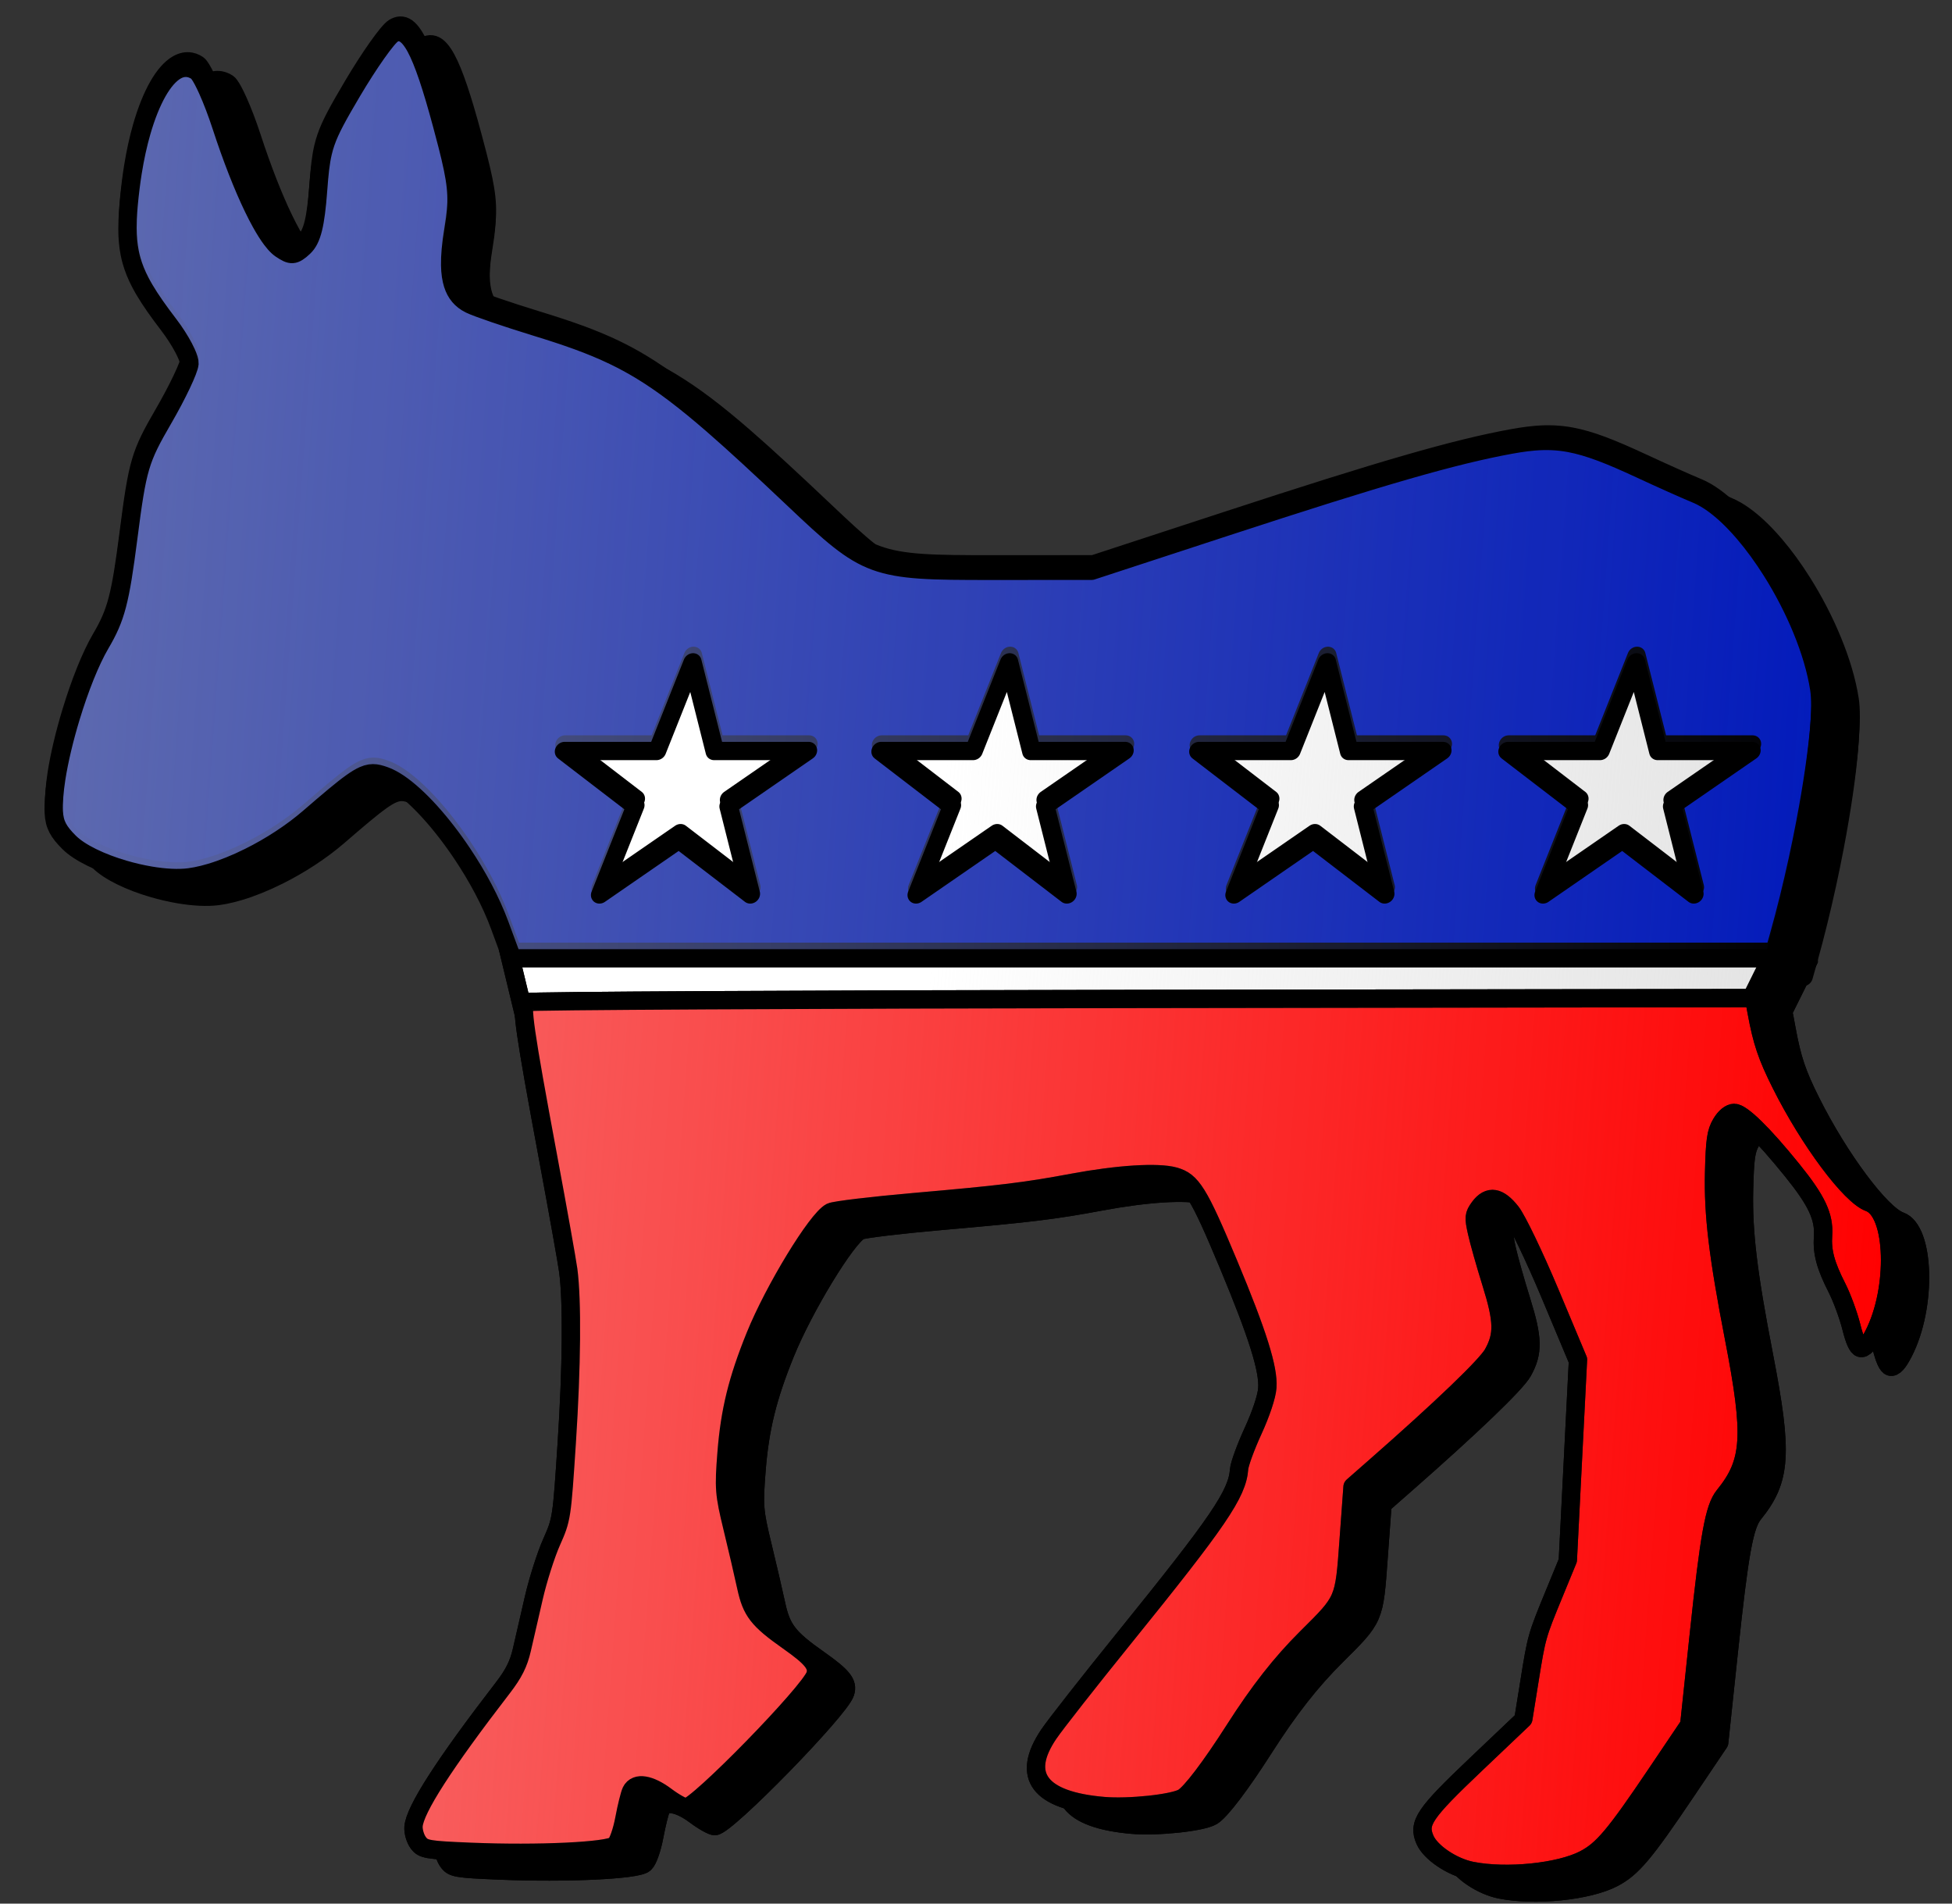 <?xml version="1.0" encoding="UTF-8"?>
<svg version="1.1" viewBox="0 0 320 312" xmlns="http://www.w3.org/2000/svg" xmlns:xlink="http://www.w3.org/1999/xlink">
<rect x="0" y="0" width="320" height="312" fill="#333333" stroke="none"/>
<defs>
<linearGradient id="c" x1="76.736" x2="315.09" y1="235.37" y2="235.37" gradientUnits="userSpaceOnUse">
<stop stop-color="#f85d5d" offset="0"/>
<stop stop-color="#f85d5d" stop-opacity="0" offset="1"/>
</linearGradient>
<linearGradient id="b" x1="5.5" x2="297.04" y1="80.094" y2="80.094" gradientTransform="translate(0 1.067)" gradientUnits="userSpaceOnUse">
<stop stop-color="#5d69af" offset="0"/>
<stop stop-color="#5d69af" stop-opacity="0" offset="1"/>
</linearGradient>
<linearGradient id="a" x1="300.1" x2="152.62" y1="150.14" y2="149.22" gradientUnits="userSpaceOnUse">
<stop stop-color="#e2e2e2" offset="0"/>
<stop stop-color="#e2e2e2" stop-opacity="0" offset="1"/>
</linearGradient>
</defs>
<g transform="matrix(1 0 -.073 1 16.322 3.067)" stroke="#000" stroke-width="3">
<path d="m83.224 155.42 3.618 11.513 200.66 1.974 0.329-5.921 3.618-8.553-4.934-49.671-202.3-5.921z" fill-rule="evenodd"/>
<path d="m83.224 155.42 3.618 11.513 200.66 1.974 0.329-5.921 3.618-8.553-4.934-49.671-202.3-5.921z" fill-rule="evenodd"/>
<path d="m54.379 4.191c-0.155 0.009-0.31 0.041-0.465 0.094-0.154 0.053-0.308 0.127-0.463 0.223-0.112 0.069-0.253 0.198-0.418 0.377-0.33 0.358-0.757 0.923-1.248 1.643-0.245 0.36-0.506 0.757-0.779 1.188-0.546 0.861-1.14 1.852-1.748 2.918-0.608 1.066-1.231 2.208-1.836 3.375-0.509 0.982-0.959 1.861-1.357 2.66s-0.745 1.519-1.047 2.184c-0.302 0.665-0.559 1.274-0.777 1.853-0.436 1.158-0.718 2.195-0.9 3.307-0.274 1.667-0.324 3.501-0.328 6.166-0.001 0.716-0.007 1.379-0.021 1.994s-0.037 1.182-0.066 1.705c-0.118 2.091-0.362 3.48-0.779 4.441-0.104 0.24-0.219 0.453-0.346 0.645-0.127 0.191-0.265 0.359-0.416 0.51-0.175 0.175-0.335 0.33-0.486 0.463-0.303 0.265-0.568 0.445-0.828 0.543-0.13 0.049-0.258 0.078-0.391 0.086-0.266 0.016-0.546-0.049-0.875-0.193-0.164-0.072-0.342-0.164-0.535-0.275-0.193-0.111-0.404-0.241-0.635-0.391-0.164-0.106-0.334-0.239-0.512-0.393-0.355-0.308-0.734-0.707-1.137-1.195-0.604-0.732-1.259-1.66-1.949-2.758-0.46-0.732-0.937-1.54-1.426-2.418-0.978-1.756-2.006-3.788-3.055-6.045-1.048-2.257-2.116-4.737-3.174-7.385-0.877-2.197-1.839-4.297-2.682-5.912-0.632-1.211-1.197-2.148-1.609-2.648-0.137-0.167-0.259-0.286-0.359-0.35-0.142-0.09-0.284-0.169-0.426-0.236-0.142-0.068-0.283-0.124-0.424-0.17-0.141-0.046-0.282-0.081-0.422-0.105-0.699-0.123-1.382 0.018-2.039 0.398-0.263 0.152-0.52 0.343-0.773 0.57-1.013 0.908-1.942 2.402-2.738 4.381-0.398 0.989-0.763 2.1-1.088 3.318-0.162 0.609-0.315 1.245-0.457 1.906-0.425 1.984-0.752 4.198-0.961 6.596-0.07 0.799-0.127 1.618-0.17 2.457-0.1 1.961-0.14 3.671-0.092 5.211 0.016 0.513 0.043 1.008 0.08 1.486 0.11 1.436 0.319 2.731 0.654 3.967 0.112 0.412 0.238 0.817 0.379 1.219 0.424 1.205 0.983 2.379 1.709 3.603 0.242 0.408 0.503 0.822 0.783 1.244 1.12 1.69 2.553 3.521 4.365 5.686 1.069 1.277 2.042 2.647 2.748 3.826 0.176 0.295 0.336 0.579 0.477 0.846 0.421 0.799 0.667 1.45 0.668 1.834 0.003 1.024-1.628 5.085-3.625 9.025-0.424 0.837-0.801 1.589-1.135 2.287-0.334 0.698-0.626 1.342-0.883 1.963-0.514 1.241-0.886 2.388-1.174 3.686-0.575 2.596-0.807 5.798-1.129 11.564-0.147 2.628-0.286 4.76-0.449 6.547-0.163 1.787-0.348 3.229-0.584 4.477-0.118 0.624-0.249 1.198-0.396 1.744-0.147 0.546-0.311 1.062-0.494 1.568-0.184 0.506-0.388 1.002-0.615 1.506-0.227 0.503-0.476 1.014-0.754 1.553-0.366 0.71-0.73 1.524-1.088 2.418s-0.71 1.869-1.049 2.9c-0.339 1.031-0.665 2.119-0.975 3.24-0.309 1.122-0.6 2.278-0.869 3.443-0.807 3.497-1.408 7.088-1.658 10.143-0.042 0.509-0.072 1.004-0.094 1.48-0.022 0.476-0.033 0.935-0.033 1.373 0 0.483 0.009 0.924 0.027 1.332 0.019 0.408 0.047 0.783 0.09 1.131 0.257 2.088 1.005 3.225 2.865 4.963 0.465 0.435 1.036 0.863 1.693 1.277 0.657 0.414 1.399 0.815 2.201 1.195s1.668 0.742 2.57 1.076c0.903 0.334 1.844 0.64 2.801 0.914 1.435 0.411 2.905 0.748 4.334 0.988 2.381 0.4 4.648 0.531 6.439 0.291 0.354-0.048 0.717-0.109 1.088-0.182 0.742-0.146 1.515-0.343 2.309-0.584 1.985-0.603 4.103-1.486 6.207-2.574 0.842-0.435 1.681-0.903 2.508-1.398 1.655-0.991 3.261-2.092 4.744-3.266 0.742-0.587 1.453-1.193 2.123-1.81 3.041-2.803 5.04-4.612 6.512-5.721 0.736-0.554 1.338-0.934 1.875-1.176 0.179-0.081 0.351-0.146 0.518-0.197 0.333-0.103 0.644-0.148 0.955-0.15 0.156-1e-3 0.311 7e-3 0.469 0.027 0.157 0.02 0.317 0.052 0.48 0.09 0.328 0.077 0.674 0.187 1.057 0.32 0.368 0.128 0.752 0.296 1.152 0.5 0.4 0.204 0.816 0.443 1.242 0.717 0.427 0.274 0.864 0.582 1.312 0.92 1.794 1.352 3.744 3.194 5.689 5.338 0.486 0.536 0.973 1.091 1.457 1.662 0.484 0.571 0.964 1.158 1.44 1.758s0.947 1.212 1.41 1.836c2.779 3.74 5.285 7.849 6.986 11.695l2.42 5.471h103.43 103.43l0.57-2.75c0.207-0.997 0.407-2.008 0.602-3.029s0.382-2.053 0.562-3.09c0.361-2.073 0.693-4.167 0.996-6.252 0.303-2.084 0.574-4.158 0.812-6.188 0.715-6.088 1.128-11.779 1.158-16.17 5e-3 -0.732-9.8e-4 -1.427-0.018-2.082-0.017-0.656-0.043-1.271-0.082-1.842-0.078-1.142-0.202-2.106-0.373-2.859-0.174-0.766-0.382-1.548-0.621-2.342-0.239-0.794-0.51-1.599-0.809-2.412-0.597-1.626-1.307-3.281-2.106-4.934-0.399-0.826-0.821-1.652-1.262-2.473-0.441-0.82-0.901-1.635-1.377-2.441-0.952-1.612-1.968-3.187-3.027-4.691-1.588-2.257-3.269-4.357-4.965-6.184-0.565-0.609-1.132-1.188-1.697-1.732-1.696-1.633-3.38-2.957-4.971-3.857-0.265-0.15-0.528-0.288-0.787-0.414-0.26-0.126-0.516-0.241-0.77-0.342-1.749-0.698-6.028-2.55-9.51-4.117-1.292-0.582-2.482-1.101-3.588-1.562-1.106-0.462-2.129-0.866-3.09-1.215-0.961-0.349-1.858-0.643-2.713-0.887-0.855-0.244-1.667-0.436-2.457-0.582-1.974-0.364-3.808-0.435-5.812-0.27-0.401 0.033-0.807 0.075-1.225 0.127-0.834 0.103-1.707 0.243-2.637 0.414-1.143 0.211-2.325 0.449-3.568 0.721s-2.545 0.577-3.93 0.922c-2.769 0.69-5.862 1.538-9.445 2.594s-7.656 2.318-12.385 3.838c-2.364 0.76-4.894 1.585-7.607 2.478-2.713 0.894-5.61 1.858-8.713 2.898l-21.5 7.209-16.5 0.008c-2.438 0.001-4.583-0.002-6.496-0.031-0.956-0.015-1.855-0.034-2.703-0.064-3.392-0.121-5.975-0.39-8.236-0.977-0.565-0.147-1.112-0.313-1.645-0.502-1.065-0.379-2.079-0.848-3.106-1.43-0.513-0.291-1.029-0.609-1.555-0.959-0.526-0.35-1.063-0.731-1.617-1.145-0.554-0.414-1.125-0.862-1.723-1.346-0.597-0.483-1.221-1.002-1.877-1.56-1.312-1.117-2.754-2.39-4.391-3.84-2.811-2.489-5.351-4.717-7.674-6.721-2.323-2.004-4.429-3.784-6.379-5.375-4.873-3.977-8.757-6.776-12.533-8.959-1.51-0.873-3.004-1.647-4.537-2.359-3.833-1.781-7.914-3.171-13.129-4.734-1.224-0.367-2.452-0.746-3.625-1.117s-2.288-0.734-3.289-1.068c-1-0.334-1.886-0.639-2.594-0.896s-1.237-0.467-1.531-0.607c-0.207-0.099-0.406-0.205-0.596-0.318-1.326-0.797-2.225-1.975-2.742-3.686-0.148-0.489-0.265-1.02-0.352-1.6-0.043-0.29-0.079-0.592-0.107-0.906-0.142-1.569-0.102-3.446 0.107-5.684 0.067-0.715 0.119-1.37 0.154-1.99 0.211-3.72-0.221-6.124-2.166-12.043-0.324-0.987-0.691-2.071-1.103-3.275-0.535-1.564-1.039-2.992-1.518-4.291-0.479-1.299-0.933-2.467-1.363-3.514-0.43-1.046-0.838-1.97-1.228-2.777-0.39-0.807-0.761-1.499-1.119-2.08-0.179-0.291-0.355-0.553-0.527-0.789-0.862-1.183-1.648-1.701-2.422-1.656zm55.643 103.3 4.723 14.529h15.279l-12.361 8.982 4.721 14.529-12.361-8.979-12.359 8.979 4.721-14.529-12.361-8.982h15.279l4.721-14.529zm51.9 0 4.723 14.529h15.277l-12.359 8.982 4.721 14.529-12.361-8.979-12.361 8.979 4.721-14.529-12.359-8.982h15.279l4.721-14.529zm52.1 0 4.723 14.529h15.277l-12.359 8.982 4.721 14.529-12.361-8.979-12.359 8.979 4.721-14.529-12.361-8.982h15.279l4.721-14.529zm50.678 0 4.723 14.529h15.279l-12.361 8.982 4.721 14.529-12.361-8.979-12.359 8.979 4.721-14.529-12.361-8.982h15.279l4.721-14.529z" stroke-linecap="round" stroke-linejoin="round"/>
<path d="m252.14 306.63c-3.175-0.622-6.891-3.009-7.943-5.101-1.381-2.747-0.464-4.263 7.481-12.374l7.206-7.356 0.541-6.171c0.65-7.414 0.661-7.468 2.998-14.378l1.854-5.483-0.366-16.413-0.366-16.413-5.416-11.001c-2.979-6.051-6.274-12-7.322-13.221-2.247-2.617-3.962-2.905-5.284-0.886-0.8 1.221-0.806 1.561-0.073 4.047 0.44 1.492 1.768 5.225 2.95 8.293 2.407 6.245 2.624 8.516 1.114 11.636-0.937 1.936-7.686 8.902-17.892 18.469l-3.525 3.304v8.761c0 10.04 0.093 9.78-5.758 16.048-3.861 4.136-7.105 8.697-10.701 15.047-3.449 6.089-6.393 10.38-7.669 11.177-1.555 0.971-8.771 1.748-12.946 1.394-10.524-0.893-13.877-4.946-9.753-11.784 0.953-1.58 5.986-8.651 11.184-15.715 14.152-19.229 16.844-23.658 16.844-27.711 0-0.836 0.822-3.65 1.828-6.253 1.102-2.853 1.828-5.651 1.828-7.046 0-3.072-2.227-8.824-7.864-20.315-5.751-11.722-7.036-13.569-10.006-14.378-2.78-0.757-9.27-0.35-16.635 1.044-7.579 1.435-11.455 1.912-25.761 3.171-6.868 0.605-12.931 1.337-13.474 1.627-2.159 1.155-8.323 12.649-10.834 20.202-2.388 7.183-3.269 12.281-3.309 19.162-0.034 5.81 0.102 6.703 1.861 12.271 1.044 3.303 2.375 7.657 2.958 9.677 1.178 4.082 2.348 5.463 7.61 8.986 4.137 2.769 5.164 3.954 4.774 5.51-0.7 2.788-17.864 21.779-19.684 21.779-0.458 0-1.989-0.822-3.403-1.828-2.812-1.999-5.114-2.368-5.707-0.914-0.205 0.503-0.558 2.526-0.785 4.496-0.237 2.057-0.759 3.929-1.226 4.396-1.032 1.032-12.556 1.579-23.659 1.123-7.137-0.293-7.719-0.395-8.616-1.502-0.529-0.653-0.961-1.839-0.961-2.636 0-2.767 4.286-10.276 12.968-22.717 1.632-2.338 2.311-3.928 2.679-6.266 0.271-1.723 0.871-5.545 1.333-8.492 0.462-2.947 1.471-7.059 2.243-9.138 1.391-3.747 1.402-3.885 1.305-16.303-0.097-12.449-0.789-23.214-1.813-28.206-0.295-1.436-2.393-9.778-4.662-18.537-5.387-20.789-6.29-24.954-5.516-25.457 0.331-0.215 45.765-0.453 100.97-0.53l100.36-0.14 0.574 2.228c1.245 4.838 2.215 7.199 4.836 11.772 5.32 9.282 12.771 18.374 15.974 19.491 4.258 1.484 5.547 14.08 2.212 21.62-1.462 3.305-2.36 3.02-3.72-1.178-0.628-1.939-1.898-4.823-2.823-6.411-2.162-3.711-2.906-5.89-2.92-8.549-0.017-3.134-1.45-5.775-5.839-10.757-5.239-5.947-9.022-9.399-10.301-9.399-0.658 0-1.379 0.63-1.921 1.678-0.725 1.403-0.818 2.709-0.562 7.963 0.336 6.918 1.635 13.644 5.245 27.172 4.295 16.093 4.334 20.327 0.237 25.869-1.44 1.948-1.919 6.388-2.461 22.806l-0.487 14.734-4.795 7.98c-6.134 10.209-7.945 12.56-10.901 14.153-3.933 2.121-12.547 3.001-18.308 1.872z" stroke-linecap="round" stroke-linejoin="round"/>
<path d="m252.14 306.63c-3.175-0.622-6.891-3.009-7.943-5.101-1.381-2.747-0.464-4.263 7.481-12.374l7.206-7.356 0.541-6.171c0.65-7.414 0.661-7.468 2.998-14.378l1.854-5.483-0.366-16.413-0.366-16.413-5.416-11.001c-2.979-6.051-6.274-12-7.322-13.221-2.247-2.617-3.962-2.905-5.284-0.886-0.8 1.221-0.806 1.561-0.073 4.047 0.44 1.492 1.768 5.225 2.95 8.293 2.407 6.245 2.624 8.516 1.114 11.636-0.937 1.936-7.686 8.902-17.892 18.469l-3.525 3.304v8.761c0 10.04 0.093 9.78-5.758 16.048-3.861 4.136-7.105 8.697-10.701 15.047-3.449 6.089-6.393 10.38-7.669 11.177-1.555 0.971-8.771 1.748-12.946 1.394-10.524-0.893-13.877-4.946-9.753-11.784 0.953-1.58 5.986-8.651 11.184-15.715 14.152-19.229 16.844-23.658 16.844-27.711 0-0.836 0.822-3.65 1.828-6.253 1.102-2.853 1.828-5.651 1.828-7.046 0-3.072-2.227-8.824-7.864-20.315-5.751-11.722-7.036-13.569-10.006-14.378-2.78-0.757-9.27-0.35-16.635 1.044-7.579 1.435-11.455 1.912-25.761 3.171-6.868 0.605-12.931 1.337-13.474 1.627-2.159 1.155-8.323 12.649-10.834 20.202-2.388 7.183-3.269 12.281-3.309 19.162-0.034 5.81 0.102 6.703 1.861 12.271 1.044 3.303 2.375 7.657 2.958 9.677 1.178 4.082 2.348 5.463 7.61 8.986 4.137 2.769 5.164 3.954 4.774 5.51-0.7 2.788-17.864 21.779-19.684 21.779-0.458 0-1.989-0.822-3.403-1.828-2.812-1.999-5.114-2.368-5.707-0.914-0.205 0.503-0.558 2.526-0.785 4.496-0.237 2.057-0.759 3.929-1.226 4.396-1.032 1.032-12.556 1.579-23.659 1.123-7.137-0.293-7.719-0.395-8.616-1.502-0.529-0.653-0.961-1.839-0.961-2.636 0-2.767 4.286-10.276 12.968-22.717 1.632-2.338 2.311-3.928 2.679-6.266 0.271-1.723 0.871-5.545 1.333-8.492 0.462-2.947 1.471-7.059 2.243-9.138 1.391-3.747 1.402-3.885 1.305-16.303-0.097-12.449-0.789-23.214-1.813-28.206-0.295-1.436-2.393-9.778-4.662-18.537-5.387-20.789-6.29-24.954-5.516-25.457 0.331-0.215 45.765-0.453 100.97-0.53l100.36-0.14 0.574 2.228c1.245 4.838 2.215 7.199 4.836 11.772 5.32 9.282 12.771 18.374 15.974 19.491 4.258 1.484 5.547 14.08 2.212 21.62-1.462 3.305-2.36 3.02-3.72-1.178-0.628-1.939-1.898-4.823-2.823-6.411-2.162-3.711-2.906-5.89-2.92-8.549-0.017-3.134-1.45-5.775-5.839-10.757-5.239-5.947-9.022-9.399-10.301-9.399-0.658 0-1.379 0.63-1.921 1.678-0.725 1.403-0.818 2.709-0.562 7.963 0.336 6.918 1.635 13.644 5.245 27.172 4.295 16.093 4.334 20.327 0.237 25.869-1.44 1.948-1.919 6.388-2.461 22.806l-0.487 14.734-4.795 7.98c-6.134 10.209-7.945 12.56-10.901 14.153-3.933 2.121-12.547 3.001-18.308 1.872z" stroke-linecap="round" stroke-linejoin="round"/>
<path d="m54.379 5.259c-0.155 0.009-0.31 0.041-0.465 0.094-0.154 0.053-0.308 0.127-0.463 0.223-0.112 0.069-0.253 0.198-0.418 0.377-0.33 0.358-0.757 0.923-1.248 1.643-0.245 0.36-0.506 0.757-0.779 1.188-0.546 0.861-1.14 1.852-1.748 2.918-0.608 1.066-1.231 2.208-1.836 3.375-0.509 0.982-0.959 1.861-1.357 2.66s-0.745 1.519-1.047 2.184c-0.302 0.665-0.559 1.274-0.777 1.853-0.436 1.158-0.718 2.195-0.9 3.307-0.274 1.667-0.324 3.501-0.328 6.166-0.001 0.716-0.007 1.379-0.021 1.994s-0.037 1.182-0.066 1.705c-0.118 2.091-0.362 3.48-0.779 4.441-0.104 0.24-0.219 0.453-0.346 0.645-0.127 0.191-0.265 0.359-0.416 0.51-0.175 0.175-0.335 0.33-0.486 0.463-0.303 0.265-0.568 0.445-0.828 0.543-0.13 0.049-0.258 0.078-0.391 0.086-0.266 0.016-0.546-0.049-0.875-0.193-0.164-0.072-0.342-0.164-0.535-0.275-0.193-0.111-0.404-0.241-0.635-0.391-0.164-0.106-0.334-0.239-0.512-0.393-0.355-0.308-0.734-0.707-1.137-1.195-0.604-0.732-1.259-1.66-1.949-2.758-0.46-0.732-0.937-1.54-1.426-2.418-0.978-1.756-2.006-3.788-3.055-6.045-1.048-2.257-2.116-4.737-3.174-7.385-0.877-2.197-1.839-4.297-2.682-5.912-0.632-1.211-1.197-2.148-1.609-2.648-0.137-0.167-0.259-0.286-0.359-0.35-0.142-0.09-0.284-0.169-0.426-0.236-0.142-0.068-0.283-0.124-0.424-0.17-0.141-0.046-0.282-0.081-0.422-0.105-0.699-0.123-1.382 0.018-2.039 0.398-0.263 0.152-0.52 0.343-0.773 0.57-1.013 0.908-1.942 2.402-2.738 4.381-0.398 0.989-0.763 2.1-1.088 3.318-0.162 0.609-0.315 1.245-0.457 1.906-0.425 1.984-0.752 4.198-0.961 6.596-0.07 0.799-0.127 1.618-0.17 2.457-0.1 1.961-0.14 3.671-0.092 5.211 0.016 0.513 0.043 1.008 0.08 1.486 0.11 1.436 0.319 2.731 0.654 3.967 0.112 0.412 0.238 0.817 0.379 1.219 0.424 1.205 0.983 2.379 1.709 3.603 0.242 0.408 0.503 0.822 0.783 1.244 1.12 1.69 2.553 3.521 4.365 5.686 1.069 1.277 2.042 2.647 2.748 3.826 0.176 0.295 0.336 0.579 0.477 0.846 0.421 0.799 0.667 1.45 0.668 1.834 0.003 1.024-1.628 5.085-3.625 9.025-0.424 0.837-0.801 1.589-1.135 2.287-0.334 0.698-0.626 1.342-0.883 1.963-0.514 1.241-0.886 2.388-1.174 3.686-0.575 2.596-0.807 5.798-1.129 11.564-0.147 2.628-0.286 4.76-0.449 6.547-0.163 1.787-0.348 3.229-0.584 4.477-0.118 0.624-0.249 1.198-0.396 1.744-0.147 0.546-0.311 1.062-0.494 1.568-0.184 0.506-0.388 1.002-0.615 1.506-0.227 0.503-0.476 1.014-0.754 1.553-0.366 0.71-0.73 1.524-1.088 2.418s-0.71 1.869-1.049 2.9c-0.339 1.031-0.665 2.119-0.975 3.24-0.309 1.122-0.6 2.278-0.869 3.443-0.807 3.497-1.408 7.088-1.658 10.143-0.042 0.509-0.072 1.004-0.094 1.48-0.022 0.476-0.033 0.935-0.033 1.373 0 0.483 0.009 0.924 0.027 1.332 0.019 0.408 0.047 0.783 0.09 1.131 0.257 2.088 1.005 3.225 2.865 4.963 0.465 0.435 1.036 0.863 1.693 1.277 0.657 0.414 1.399 0.815 2.201 1.195s1.668 0.742 2.57 1.076c0.903 0.334 1.844 0.64 2.801 0.914 1.435 0.411 2.905 0.748 4.334 0.988 2.381 0.4 4.648 0.531 6.439 0.291 0.354-0.048 0.717-0.109 1.088-0.182 0.742-0.146 1.515-0.343 2.309-0.584 1.985-0.603 4.103-1.486 6.207-2.574 0.842-0.435 1.681-0.903 2.508-1.398 1.655-0.991 3.261-2.092 4.744-3.266 0.742-0.587 1.453-1.193 2.123-1.81 3.041-2.803 5.04-4.612 6.512-5.721 0.736-0.554 1.338-0.934 1.875-1.176 0.179-0.081 0.351-0.146 0.518-0.197 0.333-0.103 0.644-0.148 0.955-0.15 0.156-1e-3 0.311 7e-3 0.469 0.027 0.157 0.02 0.317 0.052 0.48 0.09 0.328 0.077 0.674 0.187 1.057 0.32 0.368 0.128 0.752 0.296 1.152 0.5 0.4 0.204 0.816 0.443 1.242 0.717 0.427 0.274 0.864 0.582 1.312 0.92 1.794 1.352 3.744 3.194 5.689 5.338 0.486 0.536 0.973 1.091 1.457 1.662 0.484 0.571 0.964 1.158 1.44 1.758s0.947 1.212 1.41 1.836c2.779 3.74 5.285 7.849 6.986 11.695l2.42 5.471h103.43 103.43l0.57-2.75c0.207-0.997 0.407-2.008 0.602-3.029s0.382-2.053 0.562-3.09c0.361-2.073 0.693-4.167 0.996-6.252 0.303-2.084 0.574-4.158 0.812-6.188 0.715-6.088 1.128-11.779 1.158-16.17 5e-3 -0.732-9.8e-4 -1.427-0.018-2.082-0.017-0.656-0.043-1.271-0.082-1.842-0.078-1.142-0.202-2.106-0.373-2.859-0.174-0.766-0.382-1.548-0.621-2.342-0.239-0.794-0.51-1.599-0.809-2.412-0.597-1.626-1.307-3.281-2.106-4.934-0.399-0.826-0.821-1.652-1.262-2.473-0.441-0.82-0.901-1.635-1.377-2.441-0.952-1.612-1.968-3.187-3.027-4.691-1.588-2.257-3.269-4.357-4.965-6.184-0.565-0.609-1.132-1.188-1.697-1.732-1.696-1.633-3.38-2.957-4.971-3.857-0.265-0.15-0.528-0.288-0.787-0.414-0.26-0.126-0.516-0.241-0.77-0.342-1.749-0.698-6.028-2.55-9.51-4.117-1.292-0.582-2.482-1.101-3.588-1.562-1.106-0.462-2.129-0.866-3.09-1.215-0.961-0.349-1.858-0.643-2.713-0.887-0.855-0.244-1.667-0.436-2.457-0.582-1.974-0.364-3.808-0.435-5.812-0.27-0.401 0.033-0.807 0.075-1.225 0.127-0.834 0.103-1.707 0.243-2.637 0.414-1.143 0.211-2.325 0.449-3.568 0.721s-2.545 0.577-3.93 0.922c-2.769 0.69-5.862 1.538-9.445 2.594s-7.656 2.318-12.385 3.838c-2.364 0.76-4.894 1.585-7.607 2.478-2.713 0.894-5.61 1.858-8.713 2.898l-21.5 7.209-16.5 0.008c-2.438 0.001-4.583-0.002-6.496-0.031-0.956-0.015-1.855-0.034-2.703-0.064-3.392-0.121-5.975-0.39-8.236-0.977-0.565-0.147-1.112-0.313-1.645-0.502-1.065-0.379-2.079-0.848-3.106-1.43-0.513-0.291-1.029-0.609-1.555-0.959-0.526-0.35-1.063-0.731-1.617-1.145-0.554-0.414-1.125-0.862-1.723-1.346-0.597-0.483-1.221-1.002-1.877-1.56-1.312-1.117-2.754-2.39-4.391-3.84-2.811-2.489-5.351-4.717-7.674-6.721-2.323-2.004-4.429-3.784-6.379-5.375-4.873-3.977-8.757-6.776-12.533-8.959-1.51-0.873-3.004-1.647-4.537-2.359-3.833-1.781-7.914-3.171-13.129-4.734-1.224-0.367-2.452-0.746-3.625-1.117s-2.288-0.734-3.289-1.068c-1-0.334-1.886-0.639-2.594-0.896s-1.237-0.467-1.531-0.607c-0.207-0.099-0.406-0.205-0.596-0.318-1.326-0.797-2.225-1.975-2.742-3.686-0.148-0.489-0.265-1.02-0.352-1.6-0.043-0.29-0.079-0.592-0.107-0.906-0.142-1.569-0.102-3.446 0.107-5.684 0.067-0.715 0.119-1.37 0.154-1.99 0.211-3.72-0.221-6.124-2.166-12.043-0.324-0.987-0.691-2.071-1.103-3.275-0.535-1.564-1.039-2.992-1.518-4.291-0.479-1.299-0.933-2.467-1.363-3.514-0.43-1.046-0.838-1.97-1.228-2.777-0.39-0.807-0.761-1.499-1.119-2.08-0.179-0.291-0.355-0.553-0.527-0.789-0.862-1.183-1.648-1.701-2.422-1.656zm55.643 103.3 4.723 14.529h15.279l-12.361 8.982 4.721 14.529-12.361-8.979-12.359 8.979 4.721-14.529-12.361-8.982h15.279l4.721-14.529zm51.9 0 4.723 14.529h15.277l-12.359 8.982 4.721 14.529-12.361-8.979-12.361 8.979 4.721-14.529-12.359-8.982h15.279l4.721-14.529zm52.1 0 4.723 14.529h15.277l-12.359 8.982 4.721 14.529-12.361-8.979-12.359 8.979 4.721-14.529-12.361-8.982h15.279l4.721-14.529zm50.678 0 4.723 14.529h15.279l-12.361 8.982 4.721 14.529-12.361-8.979-12.359 8.979 4.721-14.529-12.361-8.982h15.279l4.721-14.529z" stroke-linecap="round" stroke-linejoin="round"/>
</g>
<g transform="matrix(1 0 -.073 1 11.414 0)" stroke="#000" stroke-width="3">
<path d="m83.224 155.42 3.618 11.513 200.66 1.974 0.329-5.921 3.618-8.553-4.934-49.671-202.3-5.921z" fill="#fff" fill-rule="evenodd"/>
<path d="m83.224 155.42 3.618 11.513 200.66 1.974 0.329-5.921 3.618-8.553-4.934-49.671-202.3-5.921z" fill="url(#a)" fill-rule="evenodd"/>
<path d="m54.379 4.191c-0.155 0.009-0.31 0.041-0.465 0.094-0.154 0.053-0.308 0.127-0.463 0.223-0.112 0.069-0.253 0.198-0.418 0.377-0.33 0.358-0.757 0.923-1.248 1.643-0.245 0.36-0.506 0.757-0.779 1.188-0.546 0.861-1.14 1.852-1.748 2.918-0.608 1.066-1.231 2.208-1.836 3.375-0.509 0.982-0.959 1.861-1.357 2.66s-0.745 1.519-1.047 2.184c-0.302 0.665-0.559 1.274-0.777 1.853-0.436 1.158-0.718 2.195-0.9 3.307-0.274 1.667-0.324 3.501-0.328 6.166-0.001 0.716-0.007 1.379-0.021 1.994s-0.037 1.182-0.066 1.705c-0.118 2.091-0.362 3.48-0.779 4.441-0.104 0.24-0.219 0.453-0.346 0.645-0.127 0.191-0.265 0.359-0.416 0.51-0.175 0.175-0.335 0.33-0.486 0.463-0.303 0.265-0.568 0.445-0.828 0.543-0.13 0.049-0.258 0.078-0.391 0.086-0.266 0.016-0.546-0.049-0.875-0.193-0.164-0.072-0.342-0.164-0.535-0.275-0.193-0.111-0.404-0.241-0.635-0.391-0.164-0.106-0.334-0.239-0.512-0.393-0.355-0.308-0.734-0.707-1.137-1.195-0.604-0.732-1.259-1.66-1.949-2.758-0.46-0.732-0.937-1.54-1.426-2.418-0.978-1.756-2.006-3.788-3.055-6.045-1.048-2.257-2.116-4.737-3.174-7.385-0.877-2.197-1.839-4.297-2.682-5.912-0.632-1.211-1.197-2.148-1.609-2.648-0.137-0.167-0.259-0.286-0.359-0.35-0.142-0.09-0.284-0.169-0.426-0.236-0.142-0.068-0.283-0.124-0.424-0.17-0.141-0.046-0.282-0.081-0.422-0.105-0.699-0.123-1.382 0.018-2.039 0.398-0.263 0.152-0.52 0.343-0.773 0.57-1.013 0.908-1.942 2.402-2.738 4.381-0.398 0.989-0.763 2.1-1.088 3.318-0.162 0.609-0.315 1.245-0.457 1.906-0.425 1.984-0.752 4.198-0.961 6.596-0.07 0.799-0.127 1.618-0.17 2.457-0.1 1.961-0.14 3.671-0.092 5.211 0.016 0.513 0.043 1.008 0.08 1.486 0.11 1.436 0.319 2.731 0.654 3.967 0.112 0.412 0.238 0.817 0.379 1.219 0.424 1.205 0.983 2.379 1.709 3.603 0.242 0.408 0.503 0.822 0.783 1.244 1.12 1.69 2.553 3.521 4.365 5.686 1.069 1.277 2.042 2.647 2.748 3.826 0.176 0.295 0.336 0.579 0.477 0.846 0.421 0.799 0.667 1.45 0.668 1.834 0.003 1.024-1.628 5.085-3.625 9.025-0.424 0.837-0.801 1.589-1.135 2.287-0.334 0.698-0.626 1.342-0.883 1.963-0.514 1.241-0.886 2.388-1.174 3.686-0.575 2.596-0.807 5.798-1.129 11.564-0.147 2.628-0.286 4.76-0.449 6.547-0.163 1.787-0.348 3.229-0.584 4.477-0.118 0.624-0.249 1.198-0.396 1.744-0.147 0.546-0.311 1.062-0.494 1.568-0.184 0.506-0.388 1.002-0.615 1.506-0.227 0.503-0.476 1.014-0.754 1.553-0.366 0.71-0.73 1.524-1.088 2.418s-0.71 1.869-1.049 2.9c-0.339 1.031-0.665 2.119-0.975 3.24-0.309 1.122-0.6 2.278-0.869 3.443-0.807 3.497-1.408 7.088-1.658 10.143-0.042 0.509-0.072 1.004-0.094 1.48-0.022 0.476-0.033 0.935-0.033 1.373 0 0.483 0.009 0.924 0.027 1.332 0.019 0.408 0.047 0.783 0.09 1.131 0.257 2.088 1.005 3.225 2.865 4.963 0.465 0.435 1.036 0.863 1.693 1.277 0.657 0.414 1.399 0.815 2.201 1.195s1.668 0.742 2.57 1.076c0.903 0.334 1.844 0.64 2.801 0.914 1.435 0.411 2.905 0.748 4.334 0.988 2.381 0.4 4.648 0.531 6.439 0.291 0.354-0.048 0.717-0.109 1.088-0.182 0.742-0.146 1.515-0.343 2.309-0.584 1.985-0.603 4.103-1.486 6.207-2.574 0.842-0.435 1.681-0.903 2.508-1.398 1.655-0.991 3.261-2.092 4.744-3.266 0.742-0.587 1.453-1.193 2.123-1.81 3.041-2.803 5.04-4.612 6.512-5.721 0.736-0.554 1.338-0.934 1.875-1.176 0.179-0.081 0.351-0.146 0.518-0.197 0.333-0.103 0.644-0.148 0.955-0.15 0.156-1e-3 0.311 7e-3 0.469 0.027 0.157 0.02 0.317 0.052 0.48 0.09 0.328 0.077 0.674 0.187 1.057 0.32 0.368 0.128 0.752 0.296 1.152 0.5 0.4 0.204 0.816 0.443 1.242 0.717 0.427 0.274 0.864 0.582 1.312 0.92 1.794 1.352 3.744 3.194 5.689 5.338 0.486 0.536 0.973 1.091 1.457 1.662 0.484 0.571 0.964 1.158 1.44 1.758s0.947 1.212 1.41 1.836c2.779 3.74 5.285 7.849 6.986 11.695l2.42 5.471h103.43 103.43l0.57-2.75c0.207-0.997 0.407-2.008 0.602-3.029s0.382-2.053 0.562-3.09c0.361-2.073 0.693-4.167 0.996-6.252 0.303-2.084 0.574-4.158 0.812-6.188 0.715-6.088 1.128-11.779 1.158-16.17 5e-3 -0.732-9.8e-4 -1.427-0.018-2.082-0.017-0.656-0.043-1.271-0.082-1.842-0.078-1.142-0.202-2.106-0.373-2.859-0.174-0.766-0.382-1.548-0.621-2.342-0.239-0.794-0.51-1.599-0.809-2.412-0.597-1.626-1.307-3.281-2.106-4.934-0.399-0.826-0.821-1.652-1.262-2.473-0.441-0.82-0.901-1.635-1.377-2.441-0.952-1.612-1.968-3.187-3.027-4.691-1.588-2.257-3.269-4.357-4.965-6.184-0.565-0.609-1.132-1.188-1.697-1.732-1.696-1.633-3.38-2.957-4.971-3.857-0.265-0.15-0.528-0.288-0.787-0.414-0.26-0.126-0.516-0.241-0.77-0.342-1.749-0.698-6.028-2.55-9.51-4.117-1.292-0.582-2.482-1.101-3.588-1.562-1.106-0.462-2.129-0.866-3.09-1.215-0.961-0.349-1.858-0.643-2.713-0.887-0.855-0.244-1.667-0.436-2.457-0.582-1.974-0.364-3.808-0.435-5.812-0.27-0.401 0.033-0.807 0.075-1.225 0.127-0.834 0.103-1.707 0.243-2.637 0.414-1.143 0.211-2.325 0.449-3.568 0.721s-2.545 0.577-3.93 0.922c-2.769 0.69-5.862 1.538-9.445 2.594s-7.656 2.318-12.385 3.838c-2.364 0.76-4.894 1.585-7.607 2.478-2.713 0.894-5.61 1.858-8.713 2.898l-21.5 7.209-16.5 0.008c-2.438 0.001-4.583-0.002-6.496-0.031-0.956-0.015-1.855-0.034-2.703-0.064-3.392-0.121-5.975-0.39-8.236-0.977-0.565-0.147-1.112-0.313-1.645-0.502-1.065-0.379-2.079-0.848-3.106-1.43-0.513-0.291-1.029-0.609-1.555-0.959-0.526-0.35-1.063-0.731-1.617-1.145-0.554-0.414-1.125-0.862-1.723-1.346-0.597-0.483-1.221-1.002-1.877-1.56-1.312-1.117-2.754-2.39-4.391-3.84-2.811-2.489-5.351-4.717-7.674-6.721-2.323-2.004-4.429-3.784-6.379-5.375-4.873-3.977-8.757-6.776-12.533-8.959-1.51-0.873-3.004-1.647-4.537-2.359-3.833-1.781-7.914-3.171-13.129-4.734-1.224-0.367-2.452-0.746-3.625-1.117s-2.288-0.734-3.289-1.068c-1-0.334-1.886-0.639-2.594-0.896s-1.237-0.467-1.531-0.607c-0.207-0.099-0.406-0.205-0.596-0.318-1.326-0.797-2.225-1.975-2.742-3.686-0.148-0.489-0.265-1.02-0.352-1.6-0.043-0.29-0.079-0.592-0.107-0.906-0.142-1.569-0.102-3.446 0.107-5.684 0.067-0.715 0.119-1.37 0.154-1.99 0.211-3.72-0.221-6.124-2.166-12.043-0.324-0.987-0.691-2.071-1.103-3.275-0.535-1.564-1.039-2.992-1.518-4.291-0.479-1.299-0.933-2.467-1.363-3.514-0.43-1.046-0.838-1.97-1.228-2.777-0.39-0.807-0.761-1.499-1.119-2.08-0.179-0.291-0.355-0.553-0.527-0.789-0.862-1.183-1.648-1.701-2.422-1.656zm55.643 103.3 4.723 14.529h15.279l-12.361 8.982 4.721 14.529-12.361-8.979-12.359 8.979 4.721-14.529-12.361-8.982h15.279l4.721-14.529zm51.9 0 4.723 14.529h15.277l-12.359 8.982 4.721 14.529-12.361-8.979-12.361 8.979 4.721-14.529-12.359-8.982h15.279l4.721-14.529zm52.1 0 4.723 14.529h15.277l-12.359 8.982 4.721 14.529-12.361-8.979-12.359 8.979 4.721-14.529-12.361-8.982h15.279l4.721-14.529zm50.678 0 4.723 14.529h15.279l-12.361 8.982 4.721 14.529-12.361-8.979-12.359 8.979 4.721-14.529-12.361-8.982h15.279l4.721-14.529z" fill="#031bbb" stroke-linecap="round" stroke-linejoin="round"/>
<path d="m252.14 306.63c-3.175-0.622-6.891-3.009-7.943-5.101-1.381-2.747-0.464-4.263 7.481-12.374l7.206-7.356 0.541-6.171c0.65-7.414 0.661-7.468 2.998-14.378l1.854-5.483-0.366-16.413-0.366-16.413-5.416-11.001c-2.979-6.051-6.274-12-7.322-13.221-2.247-2.617-3.962-2.905-5.284-0.886-0.8 1.221-0.806 1.561-0.073 4.047 0.44 1.492 1.768 5.225 2.95 8.293 2.407 6.245 2.624 8.516 1.114 11.636-0.937 1.936-7.686 8.902-17.892 18.469l-3.525 3.304v8.761c0 10.04 0.093 9.78-5.758 16.048-3.861 4.136-7.105 8.697-10.701 15.047-3.449 6.089-6.393 10.38-7.669 11.177-1.555 0.971-8.771 1.748-12.946 1.394-10.524-0.893-13.877-4.946-9.753-11.784 0.953-1.58 5.986-8.651 11.184-15.715 14.152-19.229 16.844-23.658 16.844-27.711 0-0.836 0.822-3.65 1.828-6.253 1.102-2.853 1.828-5.651 1.828-7.046 0-3.072-2.227-8.824-7.864-20.315-5.751-11.722-7.036-13.569-10.006-14.378-2.78-0.757-9.27-0.35-16.635 1.044-7.579 1.435-11.455 1.912-25.761 3.171-6.868 0.605-12.931 1.337-13.474 1.627-2.159 1.155-8.323 12.649-10.834 20.202-2.388 7.183-3.269 12.281-3.309 19.162-0.034 5.81 0.102 6.703 1.861 12.271 1.044 3.303 2.375 7.657 2.958 9.677 1.178 4.082 2.348 5.463 7.61 8.986 4.137 2.769 5.164 3.954 4.774 5.51-0.7 2.788-17.864 21.779-19.684 21.779-0.458 0-1.989-0.822-3.403-1.828-2.812-1.999-5.114-2.368-5.707-0.914-0.205 0.503-0.558 2.526-0.785 4.496-0.237 2.057-0.759 3.929-1.226 4.396-1.032 1.032-12.556 1.579-23.659 1.123-7.137-0.293-7.719-0.395-8.616-1.502-0.529-0.653-0.961-1.839-0.961-2.636 0-2.767 4.286-10.276 12.968-22.717 1.632-2.338 2.311-3.928 2.679-6.266 0.271-1.723 0.871-5.545 1.333-8.492 0.462-2.947 1.471-7.059 2.243-9.138 1.391-3.747 1.402-3.885 1.305-16.303-0.097-12.449-0.789-23.214-1.813-28.206-0.295-1.436-2.393-9.778-4.662-18.537-5.387-20.789-6.29-24.954-5.516-25.457 0.331-0.215 45.765-0.453 100.97-0.53l100.36-0.14 0.574 2.228c1.245 4.838 2.215 7.199 4.836 11.772 5.32 9.282 12.771 18.374 15.974 19.491 4.258 1.484 5.547 14.08 2.212 21.62-1.462 3.305-2.36 3.02-3.72-1.178-0.628-1.939-1.898-4.823-2.823-6.411-2.162-3.711-2.906-5.89-2.92-8.549-0.017-3.134-1.45-5.775-5.839-10.757-5.239-5.947-9.022-9.399-10.301-9.399-0.658 0-1.379 0.63-1.921 1.678-0.725 1.403-0.818 2.709-0.562 7.963 0.336 6.918 1.635 13.644 5.245 27.172 4.295 16.093 4.334 20.327 0.237 25.869-1.44 1.948-1.919 6.388-2.461 22.806l-0.487 14.734-4.795 7.98c-6.134 10.209-7.945 12.56-10.901 14.153-3.933 2.121-12.547 3.001-18.308 1.872z" fill="#f00" stroke-linecap="round" stroke-linejoin="round"/>
<path d="m252.14 306.63c-3.175-0.622-6.891-3.009-7.943-5.101-1.381-2.747-0.464-4.263 7.481-12.374l7.206-7.356 0.541-6.171c0.65-7.414 0.661-7.468 2.998-14.378l1.854-5.483-0.366-16.413-0.366-16.413-5.416-11.001c-2.979-6.051-6.274-12-7.322-13.221-2.247-2.617-3.962-2.905-5.284-0.886-0.8 1.221-0.806 1.561-0.073 4.047 0.44 1.492 1.768 5.225 2.95 8.293 2.407 6.245 2.624 8.516 1.114 11.636-0.937 1.936-7.686 8.902-17.892 18.469l-3.525 3.304v8.761c0 10.04 0.093 9.78-5.758 16.048-3.861 4.136-7.105 8.697-10.701 15.047-3.449 6.089-6.393 10.38-7.669 11.177-1.555 0.971-8.771 1.748-12.946 1.394-10.524-0.893-13.877-4.946-9.753-11.784 0.953-1.58 5.986-8.651 11.184-15.715 14.152-19.229 16.844-23.658 16.844-27.711 0-0.836 0.822-3.65 1.828-6.253 1.102-2.853 1.828-5.651 1.828-7.046 0-3.072-2.227-8.824-7.864-20.315-5.751-11.722-7.036-13.569-10.006-14.378-2.78-0.757-9.27-0.35-16.635 1.044-7.579 1.435-11.455 1.912-25.761 3.171-6.868 0.605-12.931 1.337-13.474 1.627-2.159 1.155-8.323 12.649-10.834 20.202-2.388 7.183-3.269 12.281-3.309 19.162-0.034 5.81 0.102 6.703 1.861 12.271 1.044 3.303 2.375 7.657 2.958 9.677 1.178 4.082 2.348 5.463 7.61 8.986 4.137 2.769 5.164 3.954 4.774 5.51-0.7 2.788-17.864 21.779-19.684 21.779-0.458 0-1.989-0.822-3.403-1.828-2.812-1.999-5.114-2.368-5.707-0.914-0.205 0.503-0.558 2.526-0.785 4.496-0.237 2.057-0.759 3.929-1.226 4.396-1.032 1.032-12.556 1.579-23.659 1.123-7.137-0.293-7.719-0.395-8.616-1.502-0.529-0.653-0.961-1.839-0.961-2.636 0-2.767 4.286-10.276 12.968-22.717 1.632-2.338 2.311-3.928 2.679-6.266 0.271-1.723 0.871-5.545 1.333-8.492 0.462-2.947 1.471-7.059 2.243-9.138 1.391-3.747 1.402-3.885 1.305-16.303-0.097-12.449-0.789-23.214-1.813-28.206-0.295-1.436-2.393-9.778-4.662-18.537-5.387-20.789-6.29-24.954-5.516-25.457 0.331-0.215 45.765-0.453 100.97-0.53l100.36-0.14 0.574 2.228c1.245 4.838 2.215 7.199 4.836 11.772 5.32 9.282 12.771 18.374 15.974 19.491 4.258 1.484 5.547 14.08 2.212 21.62-1.462 3.305-2.36 3.02-3.72-1.178-0.628-1.939-1.898-4.823-2.823-6.411-2.162-3.711-2.906-5.89-2.92-8.549-0.017-3.134-1.45-5.775-5.839-10.757-5.239-5.947-9.022-9.399-10.301-9.399-0.658 0-1.379 0.63-1.921 1.678-0.725 1.403-0.818 2.709-0.562 7.963 0.336 6.918 1.635 13.644 5.245 27.172 4.295 16.093 4.334 20.327 0.237 25.869-1.44 1.948-1.919 6.388-2.461 22.806l-0.487 14.734-4.795 7.98c-6.134 10.209-7.945 12.56-10.901 14.153-3.933 2.121-12.547 3.001-18.308 1.872z" fill="url(#c)" stroke-linecap="round" stroke-linejoin="round"/>
<path d="m54.379 5.259c-0.155 0.009-0.31 0.041-0.465 0.094-0.154 0.053-0.308 0.127-0.463 0.223-0.112 0.069-0.253 0.198-0.418 0.377-0.33 0.358-0.757 0.923-1.248 1.643-0.245 0.36-0.506 0.757-0.779 1.188-0.546 0.861-1.14 1.852-1.748 2.918-0.608 1.066-1.231 2.208-1.836 3.375-0.509 0.982-0.959 1.861-1.357 2.66s-0.745 1.519-1.047 2.184c-0.302 0.665-0.559 1.274-0.777 1.853-0.436 1.158-0.718 2.195-0.9 3.307-0.274 1.667-0.324 3.501-0.328 6.166-0.001 0.716-0.007 1.379-0.021 1.994s-0.037 1.182-0.066 1.705c-0.118 2.091-0.362 3.48-0.779 4.441-0.104 0.24-0.219 0.453-0.346 0.645-0.127 0.191-0.265 0.359-0.416 0.51-0.175 0.175-0.335 0.33-0.486 0.463-0.303 0.265-0.568 0.445-0.828 0.543-0.13 0.049-0.258 0.078-0.391 0.086-0.266 0.016-0.546-0.049-0.875-0.193-0.164-0.072-0.342-0.164-0.535-0.275-0.193-0.111-0.404-0.241-0.635-0.391-0.164-0.106-0.334-0.239-0.512-0.393-0.355-0.308-0.734-0.707-1.137-1.195-0.604-0.732-1.259-1.66-1.949-2.758-0.46-0.732-0.937-1.54-1.426-2.418-0.978-1.756-2.006-3.788-3.055-6.045-1.048-2.257-2.116-4.737-3.174-7.385-0.877-2.197-1.839-4.297-2.682-5.912-0.632-1.211-1.197-2.148-1.609-2.648-0.137-0.167-0.259-0.286-0.359-0.35-0.142-0.09-0.284-0.169-0.426-0.236-0.142-0.068-0.283-0.124-0.424-0.17-0.141-0.046-0.282-0.081-0.422-0.105-0.699-0.123-1.382 0.018-2.039 0.398-0.263 0.152-0.52 0.343-0.773 0.57-1.013 0.908-1.942 2.402-2.738 4.381-0.398 0.989-0.763 2.1-1.088 3.318-0.162 0.609-0.315 1.245-0.457 1.906-0.425 1.984-0.752 4.198-0.961 6.596-0.07 0.799-0.127 1.618-0.17 2.457-0.1 1.961-0.14 3.671-0.092 5.211 0.016 0.513 0.043 1.008 0.08 1.486 0.11 1.436 0.319 2.731 0.654 3.967 0.112 0.412 0.238 0.817 0.379 1.219 0.424 1.205 0.983 2.379 1.709 3.603 0.242 0.408 0.503 0.822 0.783 1.244 1.12 1.69 2.553 3.521 4.365 5.686 1.069 1.277 2.042 2.647 2.748 3.826 0.176 0.295 0.336 0.579 0.477 0.846 0.421 0.799 0.667 1.45 0.668 1.834 0.003 1.024-1.628 5.085-3.625 9.025-0.424 0.837-0.801 1.589-1.135 2.287-0.334 0.698-0.626 1.342-0.883 1.963-0.514 1.241-0.886 2.388-1.174 3.686-0.575 2.596-0.807 5.798-1.129 11.564-0.147 2.628-0.286 4.76-0.449 6.547-0.163 1.787-0.348 3.229-0.584 4.477-0.118 0.624-0.249 1.198-0.396 1.744-0.147 0.546-0.311 1.062-0.494 1.568-0.184 0.506-0.388 1.002-0.615 1.506-0.227 0.503-0.476 1.014-0.754 1.553-0.366 0.71-0.73 1.524-1.088 2.418s-0.71 1.869-1.049 2.9c-0.339 1.031-0.665 2.119-0.975 3.24-0.309 1.122-0.6 2.278-0.869 3.443-0.807 3.497-1.408 7.088-1.658 10.143-0.042 0.509-0.072 1.004-0.094 1.48-0.022 0.476-0.033 0.935-0.033 1.373 0 0.483 0.009 0.924 0.027 1.332 0.019 0.408 0.047 0.783 0.09 1.131 0.257 2.088 1.005 3.225 2.865 4.963 0.465 0.435 1.036 0.863 1.693 1.277 0.657 0.414 1.399 0.815 2.201 1.195s1.668 0.742 2.57 1.076c0.903 0.334 1.844 0.64 2.801 0.914 1.435 0.411 2.905 0.748 4.334 0.988 2.381 0.4 4.648 0.531 6.439 0.291 0.354-0.048 0.717-0.109 1.088-0.182 0.742-0.146 1.515-0.343 2.309-0.584 1.985-0.603 4.103-1.486 6.207-2.574 0.842-0.435 1.681-0.903 2.508-1.398 1.655-0.991 3.261-2.092 4.744-3.266 0.742-0.587 1.453-1.193 2.123-1.81 3.041-2.803 5.04-4.612 6.512-5.721 0.736-0.554 1.338-0.934 1.875-1.176 0.179-0.081 0.351-0.146 0.518-0.197 0.333-0.103 0.644-0.148 0.955-0.15 0.156-1e-3 0.311 7e-3 0.469 0.027 0.157 0.02 0.317 0.052 0.48 0.09 0.328 0.077 0.674 0.187 1.057 0.32 0.368 0.128 0.752 0.296 1.152 0.5 0.4 0.204 0.816 0.443 1.242 0.717 0.427 0.274 0.864 0.582 1.312 0.92 1.794 1.352 3.744 3.194 5.689 5.338 0.486 0.536 0.973 1.091 1.457 1.662 0.484 0.571 0.964 1.158 1.44 1.758s0.947 1.212 1.41 1.836c2.779 3.74 5.285 7.849 6.986 11.695l2.42 5.471h103.43 103.43l0.57-2.75c0.207-0.997 0.407-2.008 0.602-3.029s0.382-2.053 0.562-3.09c0.361-2.073 0.693-4.167 0.996-6.252 0.303-2.084 0.574-4.158 0.812-6.188 0.715-6.088 1.128-11.779 1.158-16.17 5e-3 -0.732-9.8e-4 -1.427-0.018-2.082-0.017-0.656-0.043-1.271-0.082-1.842-0.078-1.142-0.202-2.106-0.373-2.859-0.174-0.766-0.382-1.548-0.621-2.342-0.239-0.794-0.51-1.599-0.809-2.412-0.597-1.626-1.307-3.281-2.106-4.934-0.399-0.826-0.821-1.652-1.262-2.473-0.441-0.82-0.901-1.635-1.377-2.441-0.952-1.612-1.968-3.187-3.027-4.691-1.588-2.257-3.269-4.357-4.965-6.184-0.565-0.609-1.132-1.188-1.697-1.732-1.696-1.633-3.38-2.957-4.971-3.857-0.265-0.15-0.528-0.288-0.787-0.414-0.26-0.126-0.516-0.241-0.77-0.342-1.749-0.698-6.028-2.55-9.51-4.117-1.292-0.582-2.482-1.101-3.588-1.562-1.106-0.462-2.129-0.866-3.09-1.215-0.961-0.349-1.858-0.643-2.713-0.887-0.855-0.244-1.667-0.436-2.457-0.582-1.974-0.364-3.808-0.435-5.812-0.27-0.401 0.033-0.807 0.075-1.225 0.127-0.834 0.103-1.707 0.243-2.637 0.414-1.143 0.211-2.325 0.449-3.568 0.721s-2.545 0.577-3.93 0.922c-2.769 0.69-5.862 1.538-9.445 2.594s-7.656 2.318-12.385 3.838c-2.364 0.76-4.894 1.585-7.607 2.478-2.713 0.894-5.61 1.858-8.713 2.898l-21.5 7.209-16.5 0.008c-2.438 0.001-4.583-0.002-6.496-0.031-0.956-0.015-1.855-0.034-2.703-0.064-3.392-0.121-5.975-0.39-8.236-0.977-0.565-0.147-1.112-0.313-1.645-0.502-1.065-0.379-2.079-0.848-3.106-1.43-0.513-0.291-1.029-0.609-1.555-0.959-0.526-0.35-1.063-0.731-1.617-1.145-0.554-0.414-1.125-0.862-1.723-1.346-0.597-0.483-1.221-1.002-1.877-1.56-1.312-1.117-2.754-2.39-4.391-3.84-2.811-2.489-5.351-4.717-7.674-6.721-2.323-2.004-4.429-3.784-6.379-5.375-4.873-3.977-8.757-6.776-12.533-8.959-1.51-0.873-3.004-1.647-4.537-2.359-3.833-1.781-7.914-3.171-13.129-4.734-1.224-0.367-2.452-0.746-3.625-1.117s-2.288-0.734-3.289-1.068c-1-0.334-1.886-0.639-2.594-0.896s-1.237-0.467-1.531-0.607c-0.207-0.099-0.406-0.205-0.596-0.318-1.326-0.797-2.225-1.975-2.742-3.686-0.148-0.489-0.265-1.02-0.352-1.6-0.043-0.29-0.079-0.592-0.107-0.906-0.142-1.569-0.102-3.446 0.107-5.684 0.067-0.715 0.119-1.37 0.154-1.99 0.211-3.72-0.221-6.124-2.166-12.043-0.324-0.987-0.691-2.071-1.103-3.275-0.535-1.564-1.039-2.992-1.518-4.291-0.479-1.299-0.933-2.467-1.363-3.514-0.43-1.046-0.838-1.97-1.228-2.777-0.39-0.807-0.761-1.499-1.119-2.08-0.179-0.291-0.355-0.553-0.527-0.789-0.862-1.183-1.648-1.701-2.422-1.656zm55.643 103.3 4.723 14.529h15.279l-12.361 8.982 4.721 14.529-12.361-8.979-12.359 8.979 4.721-14.529-12.361-8.982h15.279l4.721-14.529zm51.9 0 4.723 14.529h15.277l-12.359 8.982 4.721 14.529-12.361-8.979-12.361 8.979 4.721-14.529-12.359-8.982h15.279l4.721-14.529zm52.1 0 4.723 14.529h15.277l-12.359 8.982 4.721 14.529-12.361-8.979-12.359 8.979 4.721-14.529-12.361-8.982h15.279l4.721-14.529zm50.678 0 4.723 14.529h15.279l-12.361 8.982 4.721 14.529-12.361-8.979-12.359 8.979 4.721-14.529-12.361-8.982h15.279l4.721-14.529z" fill="url(#b)" stroke-linecap="round" stroke-linejoin="round"/>
</g>
</svg>

